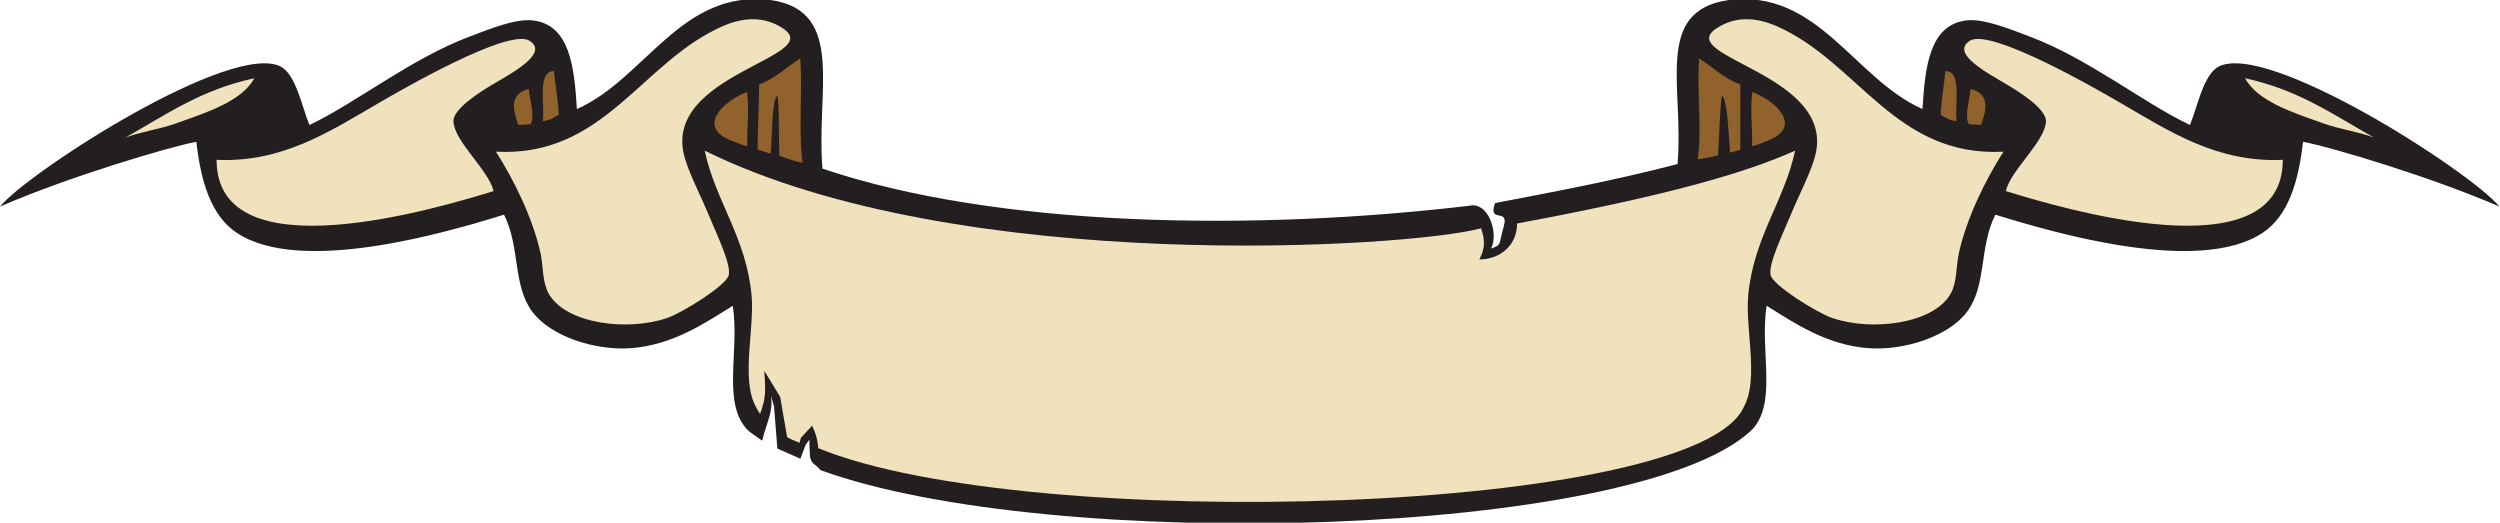 <?xml version="1.0" encoding="UTF-8" standalone="no"?>
<svg
   xmlns:dc="http://purl.org/dc/elements/1.1/"
   xmlns:cc="http://creativecommons.org/ns#"
   xmlns:rdf="http://www.w3.org/1999/02/22-rdf-syntax-ns#"
   xmlns:svg="http://www.w3.org/2000/svg"
   xmlns="http://www.w3.org/2000/svg"
   viewBox="0 0 832.76 174.093"
   height="174.093"
   width="832.76"
   xml:space="preserve"
   id="svg2"
   version="1.1"><defs
     id="defs6" /><g
     transform="matrix(1.333,0,0,-1.333,0,174.093)"
     id="g10"><g
       transform="scale(0.1)"
       id="g12"><path
         id="path14"
         style="fill:#231f20;fill-opacity:1;fill-rule:evenodd;stroke:none"
         d="M 773.262,993.711 C 890.348,1049.3 1026,1158.99 1173.54,1214.7 c 50.76,19.16 114.27,44.99 156.81,40.46 95.17,-10.14 104.85,-119.98 111.29,-221.61 171.66,75.96 260.81,301.18 485.61,272.19 186.7,-27.79 111.41,-228.98 128.08,-421.123 438.98,-148.234 1084.19,-156.695 1626.55,-91.527 42.1,-2.145 62.22,-74.285 44.17,-108.383 27.43,11.09 17.8,6.02 32.09,57.289 12.58,45.09 -41.05,4.883 -22.05,56.602 175.06,33.605 291.8,55.371 455.92,97.414 16.68,192.138 -60.23,381.938 126.47,409.728 224.8,28.99 313.94,-196.23 485.6,-272.19 6.45,101.63 16.12,211.47 111.29,221.61 42.54,4.53 106.06,-21.3 156.82,-40.46 147.54,-55.71 283.18,-165.4 400.27,-220.989 18.79,45.279 33.15,123.559 70.16,145.109 121.38,67.27 632.93,-262.867 703.1,-349.035 -164.59,71.977 -420.02,148.824 -490.66,161.871 -11.1,-98.418 -36.21,-184.609 -101.15,-227.625 -158.66,-105.066 -518.01,-0.91 -667.72,45.52 -40.98,-81.11 -21.17,-176.836 -70.82,-242.793 -46.52,-61.817 -156.03,-96.465 -242.81,-91.055 -105.68,6.582 -188.42,62.852 -257.97,106.231 -17.85,-114.883 29.49,-247.579 -40.47,-313.614 -291.03,-265.332 -1748.61,-306.386 -2324,-97.109 -10.87,15.547 -24.85,13.945 -26.32,38.164 -1.46,24.199 -1.21,37.695 -1.21,37.695 l -9.21,-12.207 -13.32,-35.215 -57.48,25.45 -8.38,106.191 -7.39,24.59 c 5.61,-42.246 -12.13,-66.934 -22.06,-111.152 -3.98,3.242 -29.5,20.273 -33.14,23.593 -69.97,66.035 -22.63,198.731 -40.48,313.614 -69.54,-43.379 -152.28,-99.649 -257.97,-106.231 -86.77,-5.41 -196.27,29.238 -242.81,91.055 -49.65,65.957 -29.85,161.683 -70.82,242.793 C 1109.82,723.121 750.469,618.965 591.832,724.031 526.879,767.047 501.77,853.238 490.664,951.656 420.016,938.609 164.602,861.762 0,789.785 c 70.172,86.168 581.73,416.305 703.109,349.035 37.004,-21.55 51.36,-99.83 70.153,-145.109 v 0" /><path
         id="path16"
         style="fill:#efe2bd;fill-opacity:1;fill-rule:evenodd;stroke:none"
         d="m 1760.82,929.578 c 27.82,-127.59 103.39,-216.234 117.2,-360.555 8.02,-83.671 -26.85,-209.257 10.21,-278.144 2.8,-6.543 6.67,-12.891 11.04,-19.16 16.02,42.246 13.47,60.469 10.67,107.539 l 39.48,-64.707 17.56,-100.762 c 12.05,-7.5 16.2,-7.402 30.73,-14.394 l 3.7,12.617 27.84,30.058 c 0,0 13.13,-22.422 15.61,-55.976 523.26,-215.039 2199.18,-166.192 2313.66,104.785 37.05,68.887 2.18,194.473 10.19,278.144 13.81,144.321 89.38,232.965 117.21,360.555 C 4355.39,871.055 4154.2,815.066 3791,747.566 c 0,-57.621 -46.35,-90.375 -94.24,-89.695 15.86,29.957 13.32,50.004 4.31,77.758 -172.48,-48.016 -1301.29,-121.43 -1940.25,193.949 v 0" /><path
         id="path18"
         style="fill:#efe2bd;fill-opacity:1;fill-rule:evenodd;stroke:none"
         d="m 313.621,962.348 c 103.484,58.382 188.961,119.402 322.027,148.202 -32.039,-57.9 -117.097,-84.79 -195.566,-112.8 -42.793,-15.266 -87.699,-20.77 -126.461,-35.402 z M 1239.3,926.934 c 271.65,-14.141 363.18,224.936 566.97,313.796 51.7,22.55 103.64,25.19 150.03,-5.48 108.58,-71.78 -299.55,-113.07 -246.57,-318.43 11.03,-42.761 40.16,-96.687 60.7,-146.687 19.43,-47.32 57.21,-124.043 50.59,-151.754 -6.3,-26.348 -116.29,-93.652 -151.75,-106.231 -99.73,-35.351 -256.36,-15.585 -298.45,60.704 -15.96,28.925 -12.98,68.671 -20.23,101.16 -19.06,85.406 -64.13,179.097 -111.29,252.922 z M 541.238,906.637 c 163.707,-7.625 282.617,70.734 404.68,141.703 55.572,32.31 325.192,188.41 377.072,155.98 50.37,-31.48 -44.28,-80.96 -93.81,-110.45 -29,-17.29 -97.27,-59.91 -96.11,-91.06 1.88,-50.568 88.16,-121.47 100.34,-174.31 -132.06,-40.469 -692.172,-210.512 -692.172,78.137 v 0" /><path
         id="path20"
         style="fill:#efe2bd;fill-opacity:1;fill-rule:evenodd;stroke:none"
         d="m 5932.11,962.348 c -103.5,58.382 -188.97,119.402 -322.03,148.202 32.03,-57.9 117.09,-84.79 195.56,-112.8 42.8,-15.266 87.7,-20.77 126.47,-35.402 z m -925.68,-35.414 c -271.64,-14.141 -363.19,224.936 -566.98,313.796 -51.7,22.55 -103.65,25.19 -150.04,-5.48 -108.55,-71.78 299.57,-113.07 246.59,-318.43 -11.04,-42.761 -40.16,-96.687 -60.71,-146.687 -19.43,-47.32 -57.2,-124.043 -50.58,-151.754 6.29,-26.348 116.29,-93.652 151.75,-106.231 99.73,-35.351 256.35,-15.585 298.44,60.704 15.96,28.925 12.99,68.671 20.24,101.16 19.06,85.406 64.12,179.097 111.29,252.922 z m 698.06,-20.297 c -163.71,-7.625 -282.61,70.734 -404.69,141.703 -55.56,32.31 -325.19,188.41 -377.07,155.98 -50.35,-31.48 44.28,-80.96 93.81,-110.45 29.01,-17.29 97.27,-59.91 96.12,-91.06 -1.9,-50.568 -88.17,-121.47 -100.36,-174.31 132.08,-40.469 692.19,-210.512 692.19,78.137 v 0" /><path
         id="path22"
         style="fill:#91622b;fill-opacity:1;fill-rule:evenodd;stroke:none"
         d="m 1321.6,1083.55 c 1.19,-22.6 16.5,-68.03 4.1,-88.077 -8.43,0 -22.32,-1.641 -30.76,-1.641 -4.53,18.398 -32.74,75.898 26.66,89.718 z m 571.68,-151.073 c 0,55.648 3.61,106.883 3.61,162.523 41.91,15.27 66.54,42.16 102.81,64.94 6.3,-77.2 -5.02,-179.424 5.85,-260.616 -22.87,3.883 -45.45,13.418 -57.48,17.008 -3.33,42.191 0.59,118.918 -5.52,151.178 -14.17,-12.51 -12.51,-98.822 -16.81,-145.123 -13.01,2.89 -19.78,6.347 -32.46,10.09 z m -62.15,20.89 c -96.45,35.488 -18.94,103.063 35.82,122.903 5.57,-47.56 -0.78,-89.282 0.53,-135.582 -16.21,3.699 -20.65,6.593 -36.35,12.679 z m -475.04,49.943 c 6.55,37.29 -15.47,124.93 28.26,125.04 2.99,-32.42 10.63,-74.95 11.76,-109.22 -14.59,-8.15 -21.93,-13.95 -40.02,-15.82 v 0" /><path
         id="path24"
         style="fill:#91622b;fill-opacity:1;fill-rule:evenodd;stroke:none"
         d="m 4924.12,1083.55 c -1.19,-22.6 -16.48,-68.03 -4.1,-88.077 8.44,0 22.32,-1.641 30.76,-1.641 4.53,18.398 32.74,75.898 -26.66,89.718 z M 4348.83,931.871 c 0,55.649 0,107.489 0,163.129 -41.9,15.27 -66.53,42.16 -102.81,64.94 -6.29,-77.2 7.46,-170.909 -3.4,-252.104 22.87,3.887 38.53,6.535 50.56,10.125 3.34,42.191 3.89,117.289 9.98,149.549 14.18,-12.51 15.96,-96.608 20.24,-142.905 13.01,2.891 12.75,3.524 25.43,7.266 z m 65.76,21.496 c 96.45,35.488 18.95,103.063 -35.8,122.903 -5.59,-47.56 0.76,-89.282 -0.53,-135.582 16.19,3.699 20.63,6.593 36.33,12.679 z m 475.04,49.943 c -6.54,37.29 15.49,124.93 -28.26,125.04 -2.99,-32.42 -10.63,-74.95 -11.76,-109.22 14.61,-8.15 21.93,-13.95 40.02,-15.82 v 0" /></g></g></svg>